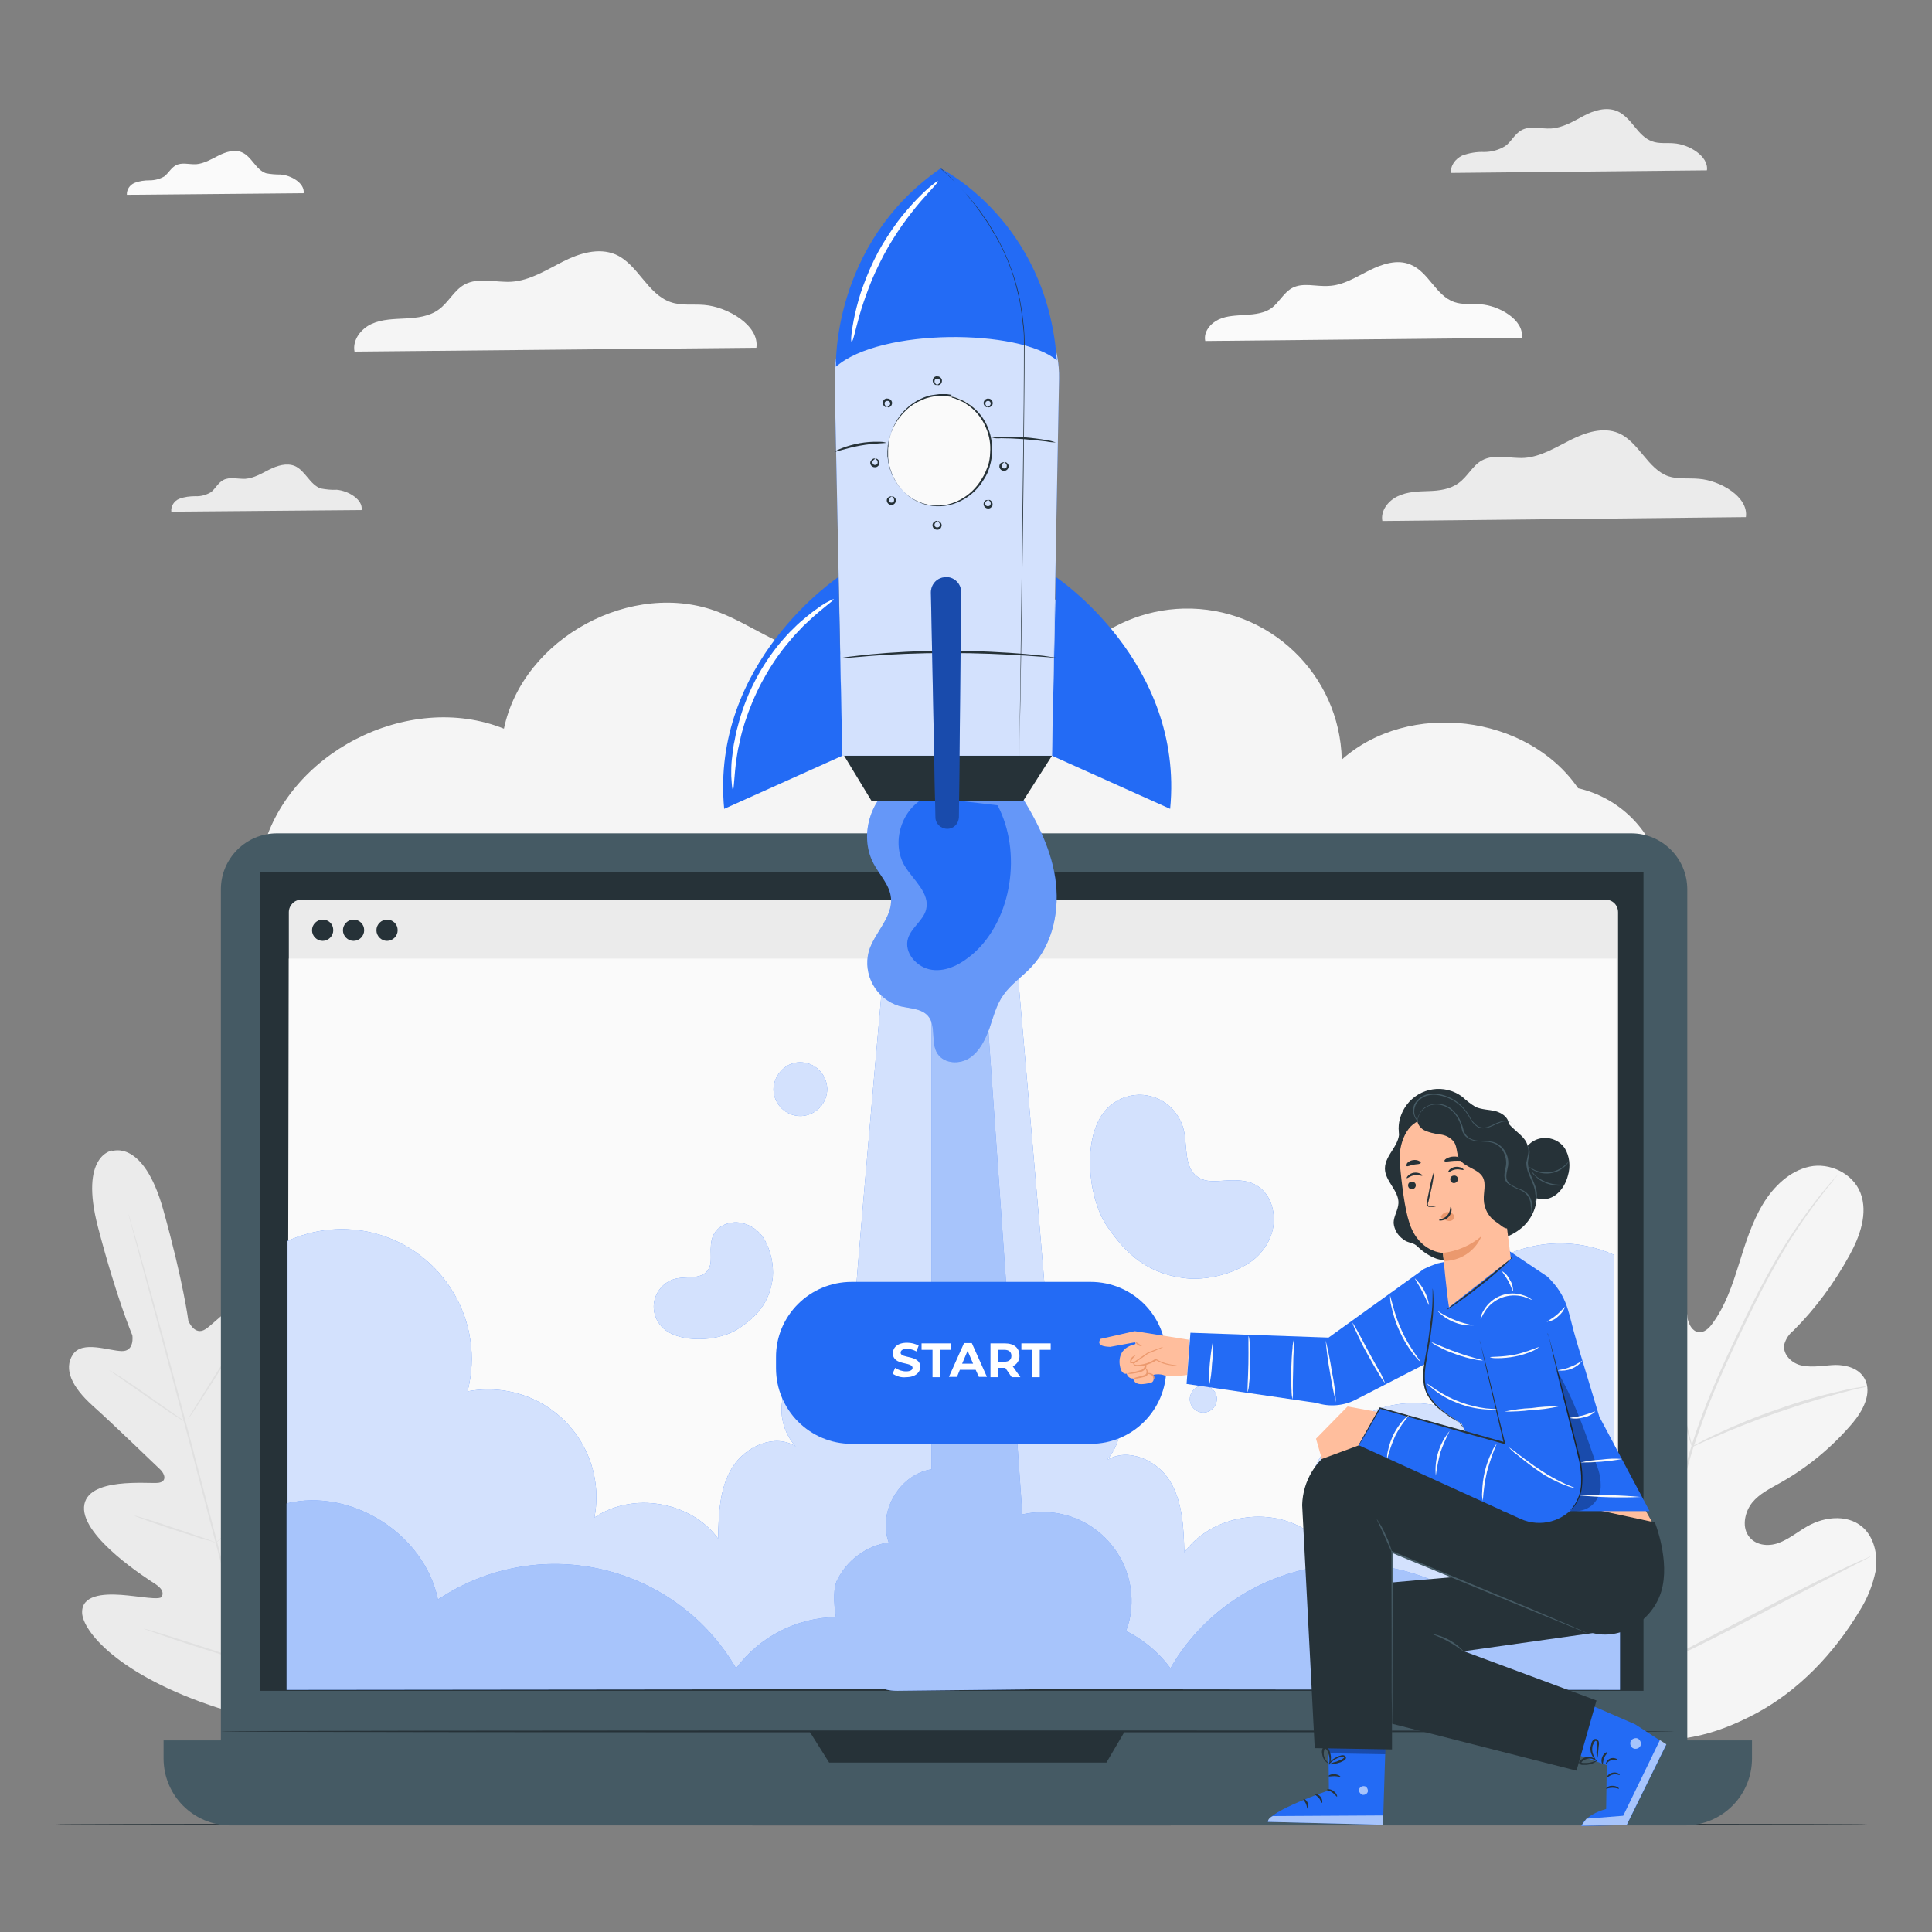 <?xml version="1.0" encoding="utf-8"?>
<!-- Generator: Adobe Illustrator 24.0.2, SVG Export Plug-In . SVG Version: 6.00 Build 0)  -->
<svg version="1.1" id="Layer_1" xmlns="http://www.w3.org/2000/svg" xmlns:xlink="http://www.w3.org/1999/xlink" x="0px" y="0px"
	 viewBox="0 0 600 600" style="enable-background:new 0 0 600 600;" xml:space="preserve">
<rect x="0" y="0" width="600" height="600" fill="#808080" stroke="none"/>
<style type="text/css">
	.st0{fill:#F5F5F5;}
	.st1{fill:#FAFAFA;}
	.st2{fill:#EBEBEB;}
	.st3{fill:#E0E0E0;}
	.st4{fill:#263238;}
	.st5{fill:#455A64;}
	.st6{fill:#236BF5;}
	.st7{opacity:0.8;}
	.st8{fill:#FFFFFF;}
	.st9{opacity:0.6;}
	.st10{opacity:0.3;}
	.st11{fill:#FFBE9D;}
	.st12{fill:#EB996E;}
</style>
<g id="freepik--background-complete--inject-50">
	<path class="st0" d="M490.1,244.8c-15.8-23-52.6-27.4-73.4-8.9c-0.6-26.5-22.6-47.5-49.1-46.9c-12.3,0.3-24,5.3-32.8,14
		c3-10.4-8-20.6-18.8-21.2c-10.8-0.6-20.9,5.3-30.2,10.9s-19.4,11.4-30.2,10.6c-11.7-0.8-21.5-9-32.4-13.2
		c-26.8-10.4-60.8,8-66.7,36.2c-29.7-11.9-67.8,7.6-75.2,38.8l434.6,5.1C512.7,257.4,502.7,247.7,490.1,244.8z"/>
	<path class="st1" d="M472.6,104.9c0.8-5.5-7-10-12.8-10.4c-2.8-0.2-5.6,0.2-8.2-0.7c-5.7-2-7.9-9.3-13.5-11.6
		c-4.1-1.8-8.9-0.2-12.9,1.8c-4,2-8,4.6-12.5,4.8c-3.9,0.3-8.1-1.2-11.5,0.7c-2.5,1.4-3.9,4.3-6.2,6.1c-2.3,1.7-5.3,2-8.1,2.2
		s-5.8,0.2-8.4,1.4c-2.6,1.2-4.8,3.9-4.2,6.7L472.6,104.9z"/>
	<path class="st1" d="M94.3,60c0.4-3.1-3.9-5.6-7.2-5.8c-1.5,0-3-0.1-4.5-0.4c-3.2-1.1-4.4-5.2-7.5-6.5c-2.3-1-5-0.1-7.2,1
		c-2.2,1.1-4.5,2.5-7,2.7c-2.2,0.1-4.5-0.7-6.4,0.4c-1.4,0.8-2.2,2.4-3.5,3.4c-1.4,0.8-2.9,1.2-4.5,1.2c-1.6,0-3.2,0.2-4.7,0.8
		c-1.5,0.6-2.5,2.1-2.4,3.7L94.3,60z"/>
	<path class="st2" d="M542.2,160.6c0.9-6.3-8-11.4-14.6-11.9c-3.2-0.3-6.5,0.2-9.5-0.8c-6.5-2.3-9.1-10.7-15.5-13.4
		c-4.8-2-10.2-0.2-14.8,2.1c-4.6,2.3-9.2,5.2-14.3,5.6c-4.5,0.3-9.3-1.4-13.3,0.8c-2.9,1.6-4.4,5-7.2,7c-2.7,2-6.1,2.4-9.3,2.5
		c-3.3,0.1-6.7,0.2-9.6,1.6c-3,1.4-5.4,4.5-4.8,7.7L542.2,160.6z"/>
	<path class="st2" d="M530.1,52.9c0.6-4.4-5.6-8.1-10.3-8.4c-2.2-0.2-4.6,0.2-6.7-0.6c-4.6-1.6-6.4-7.5-10.9-9.4
		c-3.4-1.4-7.2-0.2-10.4,1.5s-6.5,3.7-10.1,3.9c-3.1,0.2-6.6-1-9.3,0.6c-2.1,1.2-3.1,3.6-5,4.9c-2,1.2-4.2,1.8-6.5,1.8
		c-2.3-0.1-4.6,0.3-6.8,1.1c-2.1,1-3.8,3.2-3.4,5.4L530.1,52.9z"/>
	<path class="st2" d="M112.3,158.4c0.5-3.3-4.2-6-7.7-6.3c-1.7,0.1-3.3-0.1-5-0.4c-3.4-1.2-4.8-5.6-8.1-7c-2.5-1-5.4-0.1-7.8,1.1
		c-2.4,1.2-4.8,2.7-7.5,2.9c-2.4,0.1-4.9-0.7-6.9,0.4c-1.5,0.8-2.4,2.6-3.7,3.7c-1.5,0.9-3.2,1.4-4.9,1.3c-1.7,0-3.4,0.2-5,0.8
		c-1.6,0.6-2.7,2.3-2.5,4L112.3,158.4z"/>
	<path class="st0" d="M234.9,108c1-6.9-8.9-12.7-16.2-13.3c-3.5-0.3-7.2,0.3-10.5-0.9C201,91.3,198.1,82,191.1,79
		c-5.3-2.2-11.3-0.3-16.4,2.3c-5.1,2.6-10.1,5.8-15.8,6.2c-5,0.3-10.3-1.5-14.7,0.9c-3.2,1.8-4.9,5.5-7.9,7.7
		c-3,2.2-6.7,2.6-10.3,2.8c-3.6,0.2-7.3,0.2-10.6,1.7c-3.3,1.5-6,5-5.3,8.6L234.9,108z"/>
	<path class="st2" d="M34.8,357.3c0,0-10.2,1.4-4.4,23.7c5.8,22.2,10.7,33.7,10.7,33.7s0.8,5-3.3,4.9s-12.3-3.4-15.2,1.1
		s-0.3,10,6.1,15.8c6.4,5.7,19.9,18.8,21.2,20c1.2,1.2,2.1,3.6-0.7,4c-2.8,0.4-22.5-2-23.1,7.5c-0.6,9.5,19.9,22.5,22.1,23.9
		c2.2,1.5,2.6,2.6,2.1,3.9s-7.1-0.1-12.7-0.5c-5.7-0.4-12.3,0.1-12.1,5.6c0.2,5.5,10.9,19.3,42.2,29.5l14.8,3.8l10.9-10.8
		c21.9-24.5,24.3-41.9,21.7-46.7c-2.6-4.8-8.6-1.9-13.3,1.3c-4.7,3.2-9.7,7.7-10.7,6.8c-1-0.9-1.3-2-0.2-4.4
		c1.2-2.4,12.3-23.9,7.2-31.8c-5.2-8-21.2,4-23.8,5.1s-3-1.5-2.6-3.1c0.5-1.6,5.6-19.7,8.4-27.9c2.7-8.2,2.1-14.2-2.7-16.7
		s-10.2,4.6-13.6,6.8s-5.3-2.6-5.3-2.6s-1.6-12.3-7.8-34.5c-6.2-22.1-15.9-18.2-15.9-18.2"/>
	<path class="st3" d="M82.4,537.7c-4.5-16.3-11.9-45.3-18.5-70.3c-6.5-25-12.5-47.5-16.9-63.8c-2.2-8.1-4-14.7-5.2-19.3l-1.4-5.3
		l-0.4-1.4l-0.1-0.5c0,0,0.1,0.2,0.2,0.5l0.4,1.3c0.3,1.2,0.8,3,1.5,5.2c1.3,4.5,3.1,11.1,5.4,19.3c4.5,16.3,10.5,38.8,17,63.8
		c6.5,24.9,14,54,18.3,70.3"/>
	<path class="st3" d="M34,425.6c0.3,0.1,0.7,0.3,1,0.5c0.6,0.4,1.5,0.9,2.6,1.6c2.1,1.4,5,3.3,8.2,5.6l8.1,5.7l2.5,1.7
		c0.3,0.2,0.6,0.4,0.9,0.7c-0.3-0.1-0.7-0.3-1-0.5c-0.6-0.4-1.5-0.9-2.6-1.6c-2.1-1.4-5-3.4-8.2-5.6l-8.1-5.7l-2.4-1.7
		C34.6,426.1,34.3,425.9,34,425.6z"/>
	<path class="st3" d="M58.4,440.7c-0.1-0.1,3.7-6.2,8.5-13.8s8.8-13.6,8.9-13.5c0.1,0.1-3.7,6.2-8.5,13.8S58.5,440.8,58.4,440.7z"/>
	<path class="st3" d="M66.7,479.4c0.2-0.3,0.5-0.6,0.8-0.8l2.3-2c1.9-1.7,4.6-4.1,7.5-6.8c2.9-2.7,5.4-5.3,7.2-7.2l2.1-2.2
		c0.2-0.3,0.5-0.6,0.8-0.8c-0.2,0.3-0.4,0.6-0.7,0.9c-0.5,0.6-1.2,1.3-2,2.3c-1.7,1.9-4.2,4.5-7.1,7.3c-2.9,2.7-5.6,5.1-7.6,6.7
		c-1,0.8-1.8,1.5-2.4,1.9C67.4,479,67.1,479.2,66.7,479.4z"/>
	<path class="st3" d="M41.7,470.7c0.3,0,0.7,0.1,1,0.2l2.7,0.8c2.3,0.7,5.4,1.7,8.9,2.9c3.5,1.2,6.6,2.2,8.9,3l2.7,1
		c0.3,0.1,0.7,0.2,1,0.4c-0.3,0-0.7-0.1-1-0.3L63,478c-2.3-0.7-5.4-1.8-8.9-2.9s-6.6-2.2-8.8-3l-2.7-1C42.3,471,42,470.9,41.7,470.7
		z"/>
	<path class="st3" d="M44.6,505.8c0.4,0.1,0.9,0.2,1.3,0.3l3.5,1c2.9,0.9,7,2.2,11.4,3.6s8.5,2.8,11.4,3.8l3.4,1.2
		c0.4,0.1,0.8,0.3,1.2,0.5c-0.4-0.1-0.9-0.2-1.3-0.3l-3.4-1c-2.9-0.9-7-2.2-11.4-3.6c-4.5-1.4-8.5-2.8-11.4-3.8l-3.4-1.2
		C45.5,506.2,45,506,44.6,505.8z"/>
	<path class="st3" d="M76.2,515.8c0.3-0.4,0.6-0.7,1-1l2.8-2.7c2.4-2.3,5.7-5.4,9.2-9c3.5-3.6,6.6-6.9,8.9-9.3l2.6-2.9
		c0.3-0.4,0.6-0.7,1-1c-0.3,0.4-0.6,0.8-0.9,1.1c-0.6,0.7-1.5,1.7-2.5,3c-2.2,2.5-5.2,5.8-8.8,9.4s-6.9,6.6-9.3,8.9
		c-1.2,1.1-2.2,2-2.9,2.6C77,515.2,76.6,515.5,76.2,515.8z"/>
	<path class="st0" d="M505.1,538.9c-24.7-13.7-34-44.1-36.9-72.3c-0.5-4.7-1.6-9.5-0.1-13.9c1.5-4.4,6-7.9,10.2-6.4
		c3.5,1.2,5.4,5,7.7,8.1c3,4.1,7,7.2,11.7,9.1c3,1.2,6.6,1.6,9.1-0.4c3.5-2.8,3.2-8.4,2.5-13l-3.7-26c-0.7-4.7-1.3-9.4-0.5-14
		s3.2-9.1,7.2-10.9c4-1.8,9.4,0,10.9,4.5c0.4,1.9,0.7,3.8,0.9,5.8c0.4,1.9,1.5,3.9,3.3,4.2c1.8,0.3,3.4-1.2,4.5-2.8
		c3.9-5.3,6.1-11.8,8.1-18.2c2-6.4,4-12.9,7.4-18.6s8.5-10.5,14.6-11.8s13.4,2,15.8,8.2c2.4,6.3-0.2,13.5-3.4,19.3
		c-4.7,8.6-10.5,16.5-17.4,23.4c-1.4,1.1-2.4,2.6-2.9,4.4c-0.5,3.2,2.6,6,5.6,6.5c3.4,0.7,6.9-0.1,10.3-0.2c3.4,0,7.3,1,9.1,4.3
		c2.4,4.5-0.6,10-3.8,13.8c-6.4,7.5-14,13.8-22.6,18.6c-3,1.7-6.3,3.3-8.5,6s-3.3,7.2-1.3,10.2c2,3.1,6.1,3.6,9.4,2.4
		c3.3-1.2,6-3.5,9-5.2c5.6-3.2,13.4-3.9,18,1.1c3,3.3,3.9,8.4,3.2,12.8c-0.9,4.4-2.6,8.6-5,12.4c-8,13.3-18.9,24.7-32.1,31.8
		C532.2,539.1,519.6,542.3,505.1,538.9"/>
	<path class="st3" d="M509.5,520.4c2.3-15.8,5.4-31.5,9.4-47c1-4.1,2.1-8.2,3.1-12.2c1-4,2-8,3.2-11.8c2.3-7.3,5-14.4,8.1-21.4
		c2.9-6.7,5.9-12.9,8.7-18.7s5.6-11.1,8.3-15.9c4.2-7.5,9-14.6,14.3-21.4c1.9-2.4,3.4-4.2,4.4-5.3l1.2-1.3c0.1-0.2,0.3-0.3,0.4-0.4
		c-0.1,0.2-0.2,0.3-0.4,0.5l-1.1,1.4c-1,1.2-2.5,3.1-4.3,5.5c-5.2,6.8-9.9,14-14,21.5c-2.7,4.8-5.4,10.1-8.2,15.9
		c-2.8,5.8-5.8,12-8.7,18.7c-3.1,7-5.7,14.1-8.1,21.3c-1.2,3.8-2.2,7.7-3.2,11.7c-1,4-2,8.1-3.1,12.2c-4,15.4-7.1,31.1-9.5,46.9"/>
	<path class="st3" d="M525.5,449.4c-0.3-0.6-0.5-1.3-0.7-1.9c-0.4-1.3-0.9-3.1-1.6-5.4c-1.2-4.5-2.7-10.9-4.4-17.9
		c-1.6-7-3.2-13.3-4.5-17.8c-0.6-2.3-1.2-4.1-1.6-5.3c-0.2-0.6-0.4-1.3-0.5-2c0.3,0.6,0.6,1.2,0.8,1.9c0.5,1.2,1.1,3,1.8,5.3
		c1.4,4.5,3.1,10.7,4.8,17.8c1.6,7.1,3.1,13.1,4.2,17.9c0.5,2.2,1,4,1.3,5.4C525.3,448,525.4,448.7,525.5,449.4z"/>
	<path class="st3" d="M579.9,430.5c-0.7,0.3-1.4,0.5-2.2,0.6c-1.4,0.3-3.5,0.8-6,1.5c-5,1.3-11.9,3.4-19.5,6
		c-7.5,2.6-14.2,5.3-19,7.4c-2.4,1-4.3,1.9-5.7,2.5c-0.7,0.4-1.4,0.6-2.1,0.9c0.6-0.5,1.3-0.9,2-1.2c1.3-0.7,3.2-1.7,5.6-2.8
		c6.2-2.9,12.5-5.5,19-7.7c6.4-2.3,12.9-4.2,19.6-5.7c2.5-0.6,4.6-1,6.1-1.2C578.4,430.6,579.1,430.6,579.9,430.5z"/>
	<path class="st3" d="M510.1,519.2c0,0-0.2-0.2-0.5-0.7l-1.2-2c-1.1-1.8-2.6-4.4-4.4-7.6c-3.6-6.5-8.4-15.6-13.5-25.7
		c-5.1-10.1-9.8-19.3-13.2-25.8l-4.2-7.7l-1.1-2.1c-0.2-0.2-0.3-0.5-0.3-0.8c0.2,0.2,0.4,0.4,0.5,0.7l1.2,2c1.1,1.8,2.6,4.4,4.4,7.6
		c3.6,6.5,8.4,15.6,13.5,25.7s9.8,19.3,13.2,25.8l4.2,7.7l1.1,2.1C509.9,518.7,510,518.9,510.1,519.2z"/>
	<path class="st3" d="M580.9,483.4c-0.2,0.2-0.4,0.3-0.7,0.4l-2.1,1.1l-7.6,3.9c-6.4,3.3-15.2,7.9-24.9,13
		c-9.7,5.1-18.5,9.6-25.1,12.7c-3.2,1.6-5.9,2.8-7.7,3.6l-2.1,0.9c-0.5,0.2-0.8,0.3-0.8,0.3c0.2-0.2,0.4-0.3,0.7-0.4l2.1-1.1
		l7.6-3.9c6.4-3.3,15.2-7.9,24.9-13s18.5-9.6,25.1-12.7c3.2-1.6,5.9-2.8,7.7-3.6l2.1-0.9C580.4,483.5,580.6,483.4,580.9,483.4z"/>
</g>
<g id="freepik--Floor--inject-50">
	<path class="st4" d="M579.8,566.6c0,0.2-125.9,0.3-281.2,0.3s-281.2-0.1-281.2-0.3c0-0.2,125.9-0.3,281.2-0.3
		S579.8,566.4,579.8,566.6z"/>
</g>
<g id="freepik--Device--inject-50">
	<path class="st5" d="M86,258.8h420.6c9.6,0,17.4,7.8,17.4,17.4v266.4c0,9.6-7.8,17.4-17.4,17.4H86c-9.6,0-17.4-7.8-17.4-17.4V276.2
		C68.6,266.6,76.4,258.8,86,258.8z"/>
	<path class="st5" d="M50.8,540.5h493.3l0,0v5.6c0,11.5-9.3,20.8-20.8,20.8l0,0H71.6c-11.5,0-20.8-9.3-20.8-20.8l0,0V540.5
		L50.8,540.5z"/>
	<rect x="80.8" y="270.8" class="st4" width="429.6" height="254.3"/>
	<polygon class="st4" points="251.4,537.7 257.5,547.4 343.6,547.4 349.3,537.7 	"/>
	<path class="st2" d="M93.6,279.4h405c2.2,0,3.9,1.7,3.9,3.9v237.1c0,2.2-1.7,3.9-3.9,3.9h-405c-2.2,0-3.9-1.7-3.9-3.9V283.3
		C89.7,281.2,91.4,279.4,93.6,279.4z"/>
	<polygon class="st1" points="502,524.6 89.2,524.6 89.7,297.7 502,297.7 	"/>
	<path class="st4" d="M123.5,288.9c0,1.8-1.5,3.3-3.3,3.3s-3.3-1.5-3.3-3.3c0-1.8,1.5-3.3,3.3-3.3C122,285.6,123.5,287,123.5,288.9
		C123.5,288.9,123.5,288.9,123.5,288.9z"/>
	<path class="st4" d="M103.5,288.9c0,1.8-1.5,3.3-3.3,3.3c-1.8,0-3.3-1.5-3.3-3.3c0-1.8,1.5-3.3,3.3-3.3c0,0,0,0,0,0
		C102.1,285.6,103.5,287,103.5,288.9C103.5,288.9,103.5,288.9,103.5,288.9z"/>
	<path class="st4" d="M113.1,288.9c0,1.8-1.5,3.3-3.3,3.3s-3.3-1.5-3.3-3.3c0-1.8,1.5-3.3,3.3-3.3
		C111.6,285.6,113.1,287,113.1,288.9C113.1,288.9,113.1,288.9,113.1,288.9z"/>
	<path class="st4" d="M520,537.7c0,0.2-101.1,0.3-225.7,0.3s-225.7-0.1-225.7-0.3s101-0.3,225.7-0.3S520,537.5,520,537.7z"/>
	<path class="st6" d="M458.6,395.4c-11.7,10.1-16.8,25.9-13.1,41c-18.1-3.6-35.8,8.2-39.3,26.4c-0.8,4.2-0.8,8.6,0,12.8
		c-11.8-8.1-29.9-5.1-38.4,6.5c-0.2-7.6-0.5-15.7-4.5-22.2c-4-6.5-13.1-10.5-19.6-6.4c6.3-7.2,5.6-18-1.6-24.3
		c-4.3-3.8-10.2-5.2-15.8-3.7c-0.2-9.2-6-74-10.7-128.8h-40.8c-4.8,53.8-10.2,115.5-10.4,124.5c-9.2-2.5-18.6,3-21.1,12.1
		c-1.5,5.6-0.1,11.6,3.8,15.9c-6.4-4.1-15.5-0.1-19.6,6.4s-4.3,14.6-4.5,22.2c-8.5-11.6-26.6-14.6-38.4-6.5
		c3.5-18.2-8.4-35.7-26.6-39.2c-4.2-0.8-8.6-0.8-12.8,0c5.6-21.5-7.4-43.5-28.9-49.1c-9-2.3-18.5-1.5-27,2.4v139h411.9V389.7
		C487.1,383.4,470.6,385.6,458.6,395.4z"/>
	<g class="st7">
		<path class="st8" d="M458.6,395.4c-11.7,10.1-16.8,25.9-13.1,41c-18.1-3.6-35.8,8.2-39.3,26.4c-0.8,4.2-0.8,8.6,0,12.8
			c-11.8-8.1-29.9-5.1-38.4,6.5c-0.2-7.6-0.5-15.7-4.5-22.2c-4-6.5-13.1-10.5-19.6-6.4c6.3-7.2,5.6-18-1.6-24.3
			c-4.3-3.8-10.2-5.2-15.8-3.7c-0.2-9.2-6-74-10.7-128.8h-40.8c-4.8,53.8-10.2,115.5-10.4,124.5c-9.2-2.5-18.6,3-21.1,12.1
			c-1.5,5.6-0.1,11.6,3.8,15.9c-6.4-4.1-15.5-0.1-19.6,6.4s-4.3,14.6-4.5,22.2c-8.5-11.6-26.6-14.6-38.4-6.5
			c3.5-18.2-8.4-35.7-26.6-39.2c-4.2-0.8-8.6-0.8-12.8,0c5.6-21.5-7.4-43.5-28.9-49.1c-9-2.3-18.5-1.5-27,2.4v139h411.9V389.7
			C487.1,383.4,470.6,385.6,458.6,395.4z"/>
	</g>
	<path class="st6" d="M456,496.8c-29.8-20-70.3-12.1-90.3,17.7c-0.8,1.2-1.5,2.4-2.2,3.6c-3.6-4.9-8.4-8.9-13.8-11.6
		c0.4-1,0.7-2.1,1-3.1c3.4-14.8-5.8-29.6-20.6-33.1c-4.1-1-8.5-0.9-12.6,0l-12.2-173.7h-16v159.7c-9.9,1.5-16.8,13.2-13.3,22.7
		c-7,1.1-13,5.5-16.1,11.9c-1,2.1-1.1,6.4-0.3,11.3c-12.2,0.2-23.7,6.1-31,15.9c-18.1-31.1-57.9-41.6-89-23.6
		c-1.2,0.7-2.4,1.5-3.6,2.2c-4.2-20.3-26.9-34.7-47-29.8v57.9l185.8-0.2c1.3,0.4,2.6,0.5,3.9,0.5l45.4-0.5l179,0.2v-58
		C482.9,462.1,460.3,476.5,456,496.8z"/>
	<g class="st9">
		<path class="st8" d="M456,496.8c-29.8-20-70.3-12.1-90.3,17.7c-0.8,1.2-1.5,2.4-2.2,3.6c-3.6-4.9-8.4-8.9-13.8-11.6
			c0.4-1,0.7-2.1,1-3.1c3.4-14.8-5.8-29.6-20.6-33.1c-4.1-1-8.5-0.9-12.6,0l-12.2-173.7h-16v159.7c-9.9,1.5-16.8,13.2-13.3,22.7
			c-7,1.1-13,5.5-16.1,11.9c-1,2.1-1.1,6.4-0.3,11.3c-12.2,0.2-23.7,6.1-31,15.9c-18.1-31.1-57.9-41.6-89-23.6
			c-1.2,0.7-2.4,1.5-3.6,2.2c-4.2-20.3-26.9-34.7-47-29.8v57.9l185.8-0.2c1.3,0.4,2.6,0.5,3.9,0.5l45.4-0.5l179,0.2v-58
			C482.9,462.1,460.3,476.5,456,496.8z"/>
	</g>
</g>
<g id="freepik--Rocket--inject-50">
	<path class="st6" d="M279.8,242.3c-9.2,4.4-13.3,16.9-8.5,25.9c1.9,3.6,5,6.6,5.4,10.6c0.6,6.1-5.2,10.9-6.9,16.7
		c-1.9,7.2,2.3,14.7,9.4,16.9c3.1,0.8,6.9,0.7,9,3.1c2.7,3.1,0.7,8.4,3,11.8c2.1,3.1,6.9,3.3,10,1.2c3.1-2.1,4.8-5.7,6.1-9.2
		c1.2-3.5,2.1-7.2,4.3-10.3c2.4-3.4,5.9-5.7,8.7-8.7c6.8-7.2,8.9-17.9,7.4-27.7c-1.5-9.8-6.3-18.8-11.6-27.1"/>
	<g class="st10">
		<path class="st8" d="M279.8,242.3c-9.2,4.4-13.3,16.9-8.5,25.9c1.9,3.6,5,6.6,5.4,10.6c0.6,6.1-5.2,10.9-6.9,16.7
			c-1.9,7.2,2.3,14.7,9.4,16.9c3.1,0.8,6.9,0.7,9,3.1c2.7,3.1,0.7,8.4,3,11.8c2.1,3.1,6.9,3.3,10,1.2c3.1-2.1,4.8-5.7,6.1-9.2
			c1.2-3.5,2.1-7.2,4.3-10.3c2.4-3.4,5.9-5.7,8.7-8.7c6.8-7.2,8.9-17.9,7.4-27.7c-1.5-9.8-6.3-18.8-11.6-27.1"/>
	</g>
	<path class="st6" d="M287.8,247.5c-7.8,3.4-11.2,14.2-6.8,21.5c2.7,4.4,7.9,8.4,6.6,13.5c-0.9,3.4-4.5,5.5-5.6,8.9
		c-1.4,4.5,2.8,9.2,7.5,9.8c4.7,0.6,9.1-1.9,12.7-5c12.2-10.7,15.2-31.7,7.6-46.1"/>
	<path class="st6" d="M327.9,179.2c0,0,39.9,26.4,35.5,72l-36.7-16.5L327.9,179.2z"/>
	<polygon class="st4" points="261.6,233.8 270.7,248.8 317.7,248.8 326.7,234.7 	"/>
	<path class="st6" d="M291.7,82.3c-18.6,1.2-32.9,16.9-32.5,35.5l2.4,116.9h65.1l2.2-117c0.4-19.2-14.9-35.1-34.2-35.5
		C293.7,82.2,292.7,82.2,291.7,82.3z"/>
	<g class="st7">
		<path class="st8" d="M291.7,82.3c-18.6,1.2-32.9,16.9-32.5,35.5l2.4,116.9h65.1l2.2-117c0.4-19.2-14.9-35.1-34.2-35.5
			C293.7,82.2,292.7,82.2,291.7,82.3z"/>
	</g>
	<path class="st6" d="M260.4,179.2c0,0-39.8,26.4-35.5,72l36.7-16.5L260.4,179.2z"/>
	<path class="st6" d="M259.6,113.9c13.8-12.1,57-11.8,68.6-2c-3-43.4-36.1-59.6-36.1-59.6C258.2,75.8,259.6,113.9,259.6,113.9z"/>
	<path class="st4" d="M292.1,52.3l0.4,0.4c0.3,0.2,0.6,0.6,1.1,1l1.8,1.7l1.2,1.1l1.2,1.3c0.9,0.9,1.8,2,2.9,3.1l3.2,4
		c0.5,0.7,1.1,1.5,1.6,2.3c0.6,0.8,1.2,1.6,1.7,2.5c1.1,1.8,2.2,3.6,3.3,5.7c2.3,4.4,4.1,9.1,5.4,14c0.7,2.7,1.2,5.4,1.6,8.2
		c0.2,1.4,0.3,2.9,0.5,4.3c0.1,1.5,0.2,3,0.2,4.5c0,12.1-0.2,25.4-0.3,39.4c-0.3,28-0.7,53.3-1,71.6c-0.2,9.1-0.3,16.6-0.4,21.7
		c0,2.6-0.1,4.5-0.1,6c0,0.7,0,1.2,0,1.5s0,0.5,0,0.5s0-0.2,0-0.5s0-0.9,0-1.5c0-1.4,0-3.4,0.1-6c0.1-5.1,0.2-12.5,0.3-21.7
		c0.2-18.3,0.6-43.6,0.9-71.6c0.2-14,0.3-27.3,0.3-39.4c0-1.5,0-3-0.2-4.5c-0.2-1.5-0.3-2.9-0.5-4.3c-0.3-2.8-0.9-5.5-1.6-8.2
		c-1.2-4.8-3-9.5-5.3-13.9c-1.1-2.1-2.3-3.9-3.3-5.7c-0.5-0.9-1.2-1.7-1.7-2.5c-0.5-0.8-1.1-1.6-1.6-2.3l-3.1-4
		c-1-1.2-2-2.2-2.9-3.2l-1.2-1.3l-1.1-1.1l-1.8-1.7l-1.1-1.1L292.1,52.3z"/>
	<ellipse transform="matrix(0.216 -0.977 0.977 0.216 92.068 394.679)" class="st1" cx="291.7" cy="140" rx="17.2" ry="16"/>
	<path class="st4" d="M295.4,123.2c-0.1,0-0.2,0-0.3,0l-0.8-0.1l-0.6-0.1h-0.7h-0.8c-0.3,0-0.6,0-0.9,0c-0.7,0-1.4,0.1-2.2,0.3
		c-0.8,0.2-1.7,0.4-2.5,0.8c-2,0.8-3.8,1.9-5.3,3.4c-1.9,1.8-3.3,3.9-4.3,6.3c-0.3,0.6-0.5,1.3-0.7,2c-0.1,0.3-0.2,0.7-0.3,1
		l-0.2,1.1l-0.1,0.5v0.5c0,0.4-0.1,0.8-0.1,1.1c0,0.4,0,0.8,0,1.1v0.6l0.1,0.6c0.3,3.2,1.6,6.3,3.6,8.9c4.4,5.7,12.3,7.5,18.7,4.1
		c2.9-1.5,5.3-3.8,6.9-6.6l0.3-0.5l0.3-0.5l0.5-1l0.4-1l0.2-0.5l0.2-0.5l0.3-1c0.1-0.3,0.1-0.7,0.2-1c0.1-0.7,0.2-1.4,0.2-2.1
		c0.2-2.6-0.2-5.1-1.2-7.5c-1.1-2.8-2.9-5.2-5.3-7c-0.6-0.4-1.2-0.8-1.8-1.2c-0.3-0.1-0.6-0.3-0.8-0.4l-0.8-0.3l-0.7-0.3l-0.5-0.2
		l-0.8-0.2C295.6,123.3,295.5,123.3,295.4,123.2l0.3,0l0.8,0.2l0.6,0.2l0.7,0.3l0.8,0.3l0.8,0.4c0.7,0.4,1.3,0.8,1.9,1.2
		c0.7,0.5,1.4,1.1,2,1.7c1.5,1.5,2.7,3.3,3.5,5.3c1,2.4,1.4,5,1.3,7.6c0,0.7-0.1,1.4-0.2,2.1c-0.1,0.4-0.1,0.7-0.2,1.1
		c-0.1,0.4-0.2,0.7-0.3,1.1l-0.1,0.5l-0.2,0.5l-0.4,1.1l-0.5,1l-0.3,0.5l-0.3,0.5c-1.7,2.9-4.1,5.2-7.1,6.7
		c-6.5,3.4-14.6,1.7-19.1-4.2c-2-2.6-3.3-5.8-3.6-9.1v-0.6v-0.6c0-0.4,0-0.8,0-1.2c0-0.4,0-0.8,0.1-1.2v-0.6l0.1-0.6
		c0.1-0.4,0.1-0.7,0.2-1.1c0.1-0.4,0.2-0.7,0.3-1.1c0.2-0.7,0.4-1.4,0.7-2c1-2.4,2.4-4.6,4.4-6.4c1.6-1.5,3.4-2.6,5.4-3.4
		c0.8-0.3,1.7-0.6,2.5-0.7c0.7-0.1,1.5-0.2,2.2-0.3c0.3,0,0.6,0,0.9,0h0.8h0.7l0.6,0.1l0.8,0.1L295.4,123.2z"/>
	<path class="st4" d="M275.2,137.5c0,0.2-3.7,0.1-8.1,0.9c-4.4,0.8-7.8,2.1-7.9,1.9c0.7-0.5,1.4-0.8,2.2-1.1c3.7-1.4,7.5-2.1,11.4-2
		C273.6,137.2,274.4,137.2,275.2,137.5z"/>
	<path class="st4" d="M327.9,137.4c-1,0-2-0.1-2.9-0.3c-1.8-0.2-4.3-0.5-7-0.7s-5.2-0.3-7.1-0.3c-1,0.1-2,0-2.9-0.1
		c1-0.2,1.9-0.4,2.9-0.3c2.4-0.1,4.8-0.1,7.2,0.1c2.4,0.2,4.7,0.5,7,0.9C326,136.8,327,137.1,327.9,137.4z"/>
	<path class="st4" d="M328.2,204.3c-0.2,0-0.5,0-0.7,0l-2-0.2l-7.2-0.5c-6.1-0.4-14.6-0.8-23.9-0.8c-9.3,0-17.8,0.4-23.9,0.9
		l-7.2,0.6l-2,0.1c-0.2,0-0.5,0-0.7,0c0.2-0.1,0.4-0.1,0.7-0.1l2-0.3c1.7-0.2,4.2-0.5,7.2-0.8c6.1-0.6,14.6-1.1,24-1.1
		c9.4,0,17.9,0.5,23.9,1c3.1,0.3,5.5,0.5,7.2,0.8l2,0.3C327.8,204.2,328,204.2,328.2,204.3z"/>
	<path class="st4" d="M276.9,154.2c0,0.1-0.4,0.1-0.7,0.6c-0.2,0.2-0.2,0.5-0.1,0.8c0.1,0.3,0.4,0.5,0.7,0.5c0.3,0,0.6-0.1,0.8-0.4
		c0.1-0.3,0.1-0.6,0-0.8c-0.2-0.5-0.6-0.6-0.6-0.7c0-0.1,0.5-0.2,1,0.5c0.3,0.4,0.3,0.9,0.1,1.3c-0.2,0.5-0.8,0.9-1.4,0.8
		c-0.7,0-1.3-0.7-1.3-1.4c0-0.3,0.1-0.6,0.3-0.8C276.4,154,277,154.1,276.9,154.2z"/>
	<path class="st4" d="M291.1,161.9c0,0.1-0.4,0.1-0.7,0.6c-0.2,0.2-0.2,0.5-0.1,0.8c0.1,0.3,0.4,0.5,0.7,0.5c0.3,0,0.7-0.1,0.8-0.4
		c0.1-0.3,0.1-0.6,0-0.8c-0.2-0.5-0.6-0.6-0.6-0.7c0-0.1,0.5-0.2,1,0.5c0.3,0.4,0.3,0.9,0.1,1.3c-0.2,0.6-0.8,0.9-1.4,0.8
		c-0.7,0-1.3-0.6-1.3-1.4c0-0.3,0.1-0.7,0.4-0.9C290.6,161.6,291.2,161.7,291.1,161.9z"/>
	<path class="st4" d="M306.8,155.3c0,0.1-0.4,0.1-0.7,0.6c-0.2,0.2-0.2,0.5-0.1,0.8c0.1,0.3,0.4,0.5,0.8,0.5c0.3,0,0.6-0.1,0.8-0.4
		c0.1-0.3,0.1-0.6,0-0.8c-0.2-0.5-0.6-0.6-0.6-0.7c0-0.1,0.5-0.2,1,0.5c0.3,0.4,0.3,0.9,0.2,1.3c-0.3,0.5-0.8,0.9-1.4,0.8
		c-0.6,0-1.1-0.4-1.3-1c-0.1-0.5,0-0.9,0.3-1.3C306.3,155.1,306.8,155.3,306.8,155.3z"/>
	<path class="st4" d="M311.9,143.6c0,0.1-0.4,0.1-0.7,0.6c-0.2,0.2-0.2,0.5-0.1,0.8c0.1,0.3,0.4,0.5,0.7,0.5c0.3,0,0.6-0.1,0.8-0.4
		c0.1-0.3,0.1-0.6,0-0.8c-0.2-0.5-0.6-0.6-0.6-0.7s0.5-0.2,1,0.5c0.3,0.4,0.3,0.9,0.1,1.3c-0.2,0.5-0.8,0.9-1.4,0.8
		c-0.6,0-1.1-0.4-1.3-1c-0.1-0.5,0-0.9,0.3-1.3C311.4,143.4,311.9,143.6,311.9,143.6z"/>
	<path class="st4" d="M271.8,142.5c0,0.1-0.4,0.1-0.7,0.6c-0.2,0.2-0.2,0.5-0.1,0.8c0.1,0.3,0.4,0.5,0.7,0.5c0.3,0,0.6-0.1,0.8-0.4
		c0.1-0.3,0.1-0.6,0-0.8c-0.2-0.5-0.6-0.6-0.6-0.7s0.5-0.2,1,0.5c0.3,0.4,0.3,0.9,0.1,1.3c-0.2,0.5-0.8,0.9-1.4,0.8
		c-0.6,0-1.1-0.4-1.3-1c-0.1-0.5,0-0.9,0.4-1.3C271.3,142.2,271.8,142.4,271.8,142.5z"/>
	<path class="st4" d="M306.8,126.4c0-0.1,0.4-0.1,0.7-0.6c0.2-0.2,0.2-0.5,0.1-0.8c-0.1-0.3-0.4-0.5-0.7-0.5c-0.3,0-0.6,0.1-0.8,0.4
		c-0.1,0.3-0.1,0.6,0,0.8c0.2,0.5,0.6,0.6,0.6,0.7c0,0.1-0.5,0.2-1-0.5c-0.3-0.4-0.3-0.9-0.1-1.3c0.2-0.5,0.8-0.9,1.4-0.8
		c0.7,0,1.3,0.6,1.3,1.4c0,0.3-0.1,0.7-0.4,0.9C307.3,126.7,306.7,126.5,306.8,126.4z"/>
	<path class="st4" d="M291.1,119.5c0-0.1,0.4-0.1,0.7-0.6c0.2-0.2,0.2-0.5,0.1-0.8c-0.1-0.3-0.4-0.5-0.8-0.5c-0.3,0-0.6,0.1-0.8,0.4
		c-0.1,0.3-0.1,0.6,0,0.8c0.2,0.5,0.6,0.6,0.6,0.7c0,0.1-0.5,0.2-1-0.5c-0.4-0.6-0.3-1.4,0.3-1.9c0.3-0.2,0.7-0.3,1-0.2
		c0.6,0,1.1,0.4,1.3,1c0.1,0.5,0,0.9-0.3,1.3C291.6,119.8,291.1,119.6,291.1,119.5z"/>
	<path class="st4" d="M275.6,126.4c0-0.1,0.4-0.1,0.7-0.6c0.2-0.2,0.2-0.5,0.1-0.8c-0.1-0.3-0.4-0.5-0.8-0.5c-0.3,0-0.6,0.1-0.8,0.4
		c-0.1,0.3-0.1,0.6,0,0.8c0.2,0.5,0.6,0.6,0.6,0.7c0,0.1-0.5,0.2-1-0.5c-0.4-0.6-0.3-1.4,0.3-1.9c0.3-0.2,0.7-0.3,1-0.2
		c0.6,0,1.1,0.4,1.3,1c0.1,0.5,0,0.9-0.3,1.3C276.1,126.7,275.6,126.5,275.6,126.4z"/>
	<path class="st6" d="M289.1,184l1.4,69.8c0,2,1.7,3.6,3.7,3.6l0,0c2,0,3.5-1.6,3.6-3.6c0.1-12.6,0.6-54.9,0.7-69.9
		c0-2.6-2.1-4.7-4.7-4.7c-0.2,0-0.5,0-0.7,0.1l0,0C290.8,179.6,289.1,181.6,289.1,184z"/>
	<g class="st10">
		<path d="M289.1,184l1.4,69.8c0,2,1.7,3.6,3.7,3.6l0,0c2,0,3.5-1.6,3.6-3.6c0.1-12.6,0.6-54.9,0.7-69.9c0-2.6-2.1-4.7-4.7-4.7
			c-0.2,0-0.5,0-0.7,0.1l0,0C290.8,179.6,289.1,181.6,289.1,184z"/>
	</g>
	<path class="st8" d="M291.3,56.3c0.2,0.2-2.1,2.5-5.5,6.4c-1.7,2-3.6,4.4-5.6,7.2c-2.1,3-4.1,6.2-5.8,9.4
		c-1.7,3.3-3.3,6.6-4.6,10.1c-1.2,3.2-2.2,6.1-2.9,8.6c-1.4,5-2,8.2-2.4,8.1c-0.4,0-0.1-3.3,1-8.5c0.7-3,1.5-6,2.6-8.9
		c1.3-3.6,2.8-7,4.6-10.4c1.8-3.3,3.9-6.5,6.1-9.5c1.9-2.5,3.9-4.8,6-7C288.5,58,291.1,56.1,291.3,56.3z"/>
	<path class="st8" d="M258.9,186.1c0.2,0.3-3.1,2.4-7.7,6.7l-1.8,1.7c-0.6,0.6-1.2,1.3-1.8,1.9c-1.3,1.3-2.5,2.9-3.8,4.4
		c-2.8,3.5-5.2,7.3-7.3,11.2c-2.1,4-3.8,8.1-5.2,12.4c-0.6,2-1.2,3.9-1.5,5.7c-0.2,0.9-0.4,1.8-0.6,2.6c-0.1,0.8-0.3,1.6-0.4,2.4
		c-0.9,6.2-0.8,10.1-1.2,10.2c-0.1,0-0.3-1-0.4-2.8c0-0.5-0.1-1-0.1-1.5s0-1.1,0-1.8c0-1.4,0.1-2.9,0.3-4.3c0.1-0.8,0.2-1.6,0.3-2.5
		c0.1-0.9,0.3-1.8,0.5-2.7c0.3-1.9,0.8-3.8,1.4-5.9c2.5-8.9,6.9-17.2,12.8-24.3c1.3-1.5,2.6-3,4.1-4.4c0.7-0.7,1.3-1.3,2-1.9
		l1.9-1.6c1.1-0.9,2.2-1.8,3.4-2.6c0.5-0.4,1-0.7,1.4-1l1.3-0.8C258,186.4,258.8,186,258.9,186.1z"/>
	<path class="st6" d="M207.6,413.7c-4.3-2.5-5.9-8-3.4-12.3c1.3-2.3,3.5-3.9,6.1-4.4c3.3-0.6,7.4,0.3,9.4-2.4
		c1.9-2.4,0.5-5.5,1.3-9.4c0.8-3.8,4.1-5.6,7.7-5.6c3.7,0.2,7,2.3,8.8,5.5c1.9,3.5,2.8,7.6,2.5,11.6c-1,8.2-5.4,12.5-10.8,16
		C223.7,416.3,213.4,417.1,207.6,413.7"/>
	<g class="st7">
		<path class="st8" d="M207.6,413.7c-4.3-2.5-5.9-8-3.4-12.3c1.3-2.3,3.5-3.9,6.1-4.4c3.3-0.6,7.4,0.3,9.4-2.4
			c1.9-2.4,0.5-5.5,1.3-9.4c0.8-3.8,4.1-5.6,7.7-5.6c3.7,0.2,7,2.3,8.8,5.5c1.9,3.5,2.8,7.6,2.5,11.6c-1,8.2-5.4,12.5-10.8,16
			C223.7,416.3,213.4,417.1,207.6,413.7"/>
	</g>
	<path class="st6" d="M341.4,347.6c3.6-6.9,12.1-9.6,19-6c3.6,1.9,6.2,5.3,7.2,9.2c1.2,5.1,0,11.5,4.2,14.6
		c3.8,2.8,8.7,0.4,14.7,1.4c6,1,9,6.1,9.1,11.7c0.1,5.7-3.3,11-8.1,14c-5.4,3.2-11.6,4.8-17.9,4.6c-12.9-1-19.8-7.6-25.6-16
		C338.3,373,336.4,356.8,341.4,347.6"/>
	<g class="st7">
		<path class="st8" d="M341.4,347.6c3.6-6.9,12.1-9.6,19-6c3.6,1.9,6.2,5.3,7.2,9.2c1.2,5.1,0,11.5,4.2,14.6
			c3.8,2.8,8.7,0.4,14.7,1.4c6,1,9,6.1,9.1,11.7c0.1,5.7-3.3,11-8.1,14c-5.4,3.2-11.6,4.8-17.9,4.6c-12.9-1-19.8-7.6-25.6-16
			C338.3,373,336.4,356.8,341.4,347.6"/>
	</g>
	<path class="st6" d="M245,330.7c-2.9,1.5-4.8,4.5-4.8,7.8c0.2,4.6,4,8.2,8.6,8.1c4.6-0.2,8.2-4,8.1-8.6c-0.2-4.6-4-8.2-8.6-8.1
		C247.2,329.9,246.1,330.2,245,330.7"/>
	<g class="st7">
		<path class="st8" d="M245,330.7c-2.9,1.5-4.8,4.5-4.8,7.8c0.2,4.6,4,8.2,8.6,8.1c4.6-0.2,8.2-4,8.1-8.6c-0.2-4.6-4-8.2-8.6-8.1
			C247.2,329.9,246.1,330.2,245,330.7"/>
	</g>
	<path class="st6" d="M371.9,430.7c-1.5,0.8-2.4,2.3-2.4,3.9c0.1,2.3,2,4.1,4.3,4.1c2.3-0.1,4.1-2,4.1-4.3s-2-4.1-4.3-4.1
		C372.9,430.4,372.4,430.5,371.9,430.7"/>
	<g class="st7">
		<path class="st8" d="M371.9,430.7c-1.5,0.8-2.4,2.3-2.4,3.9c0.1,2.3,2,4.1,4.3,4.1c2.3-0.1,4.1-2,4.1-4.3s-2-4.1-4.3-4.1
			C372.9,430.4,372.4,430.5,371.9,430.7"/>
	</g>
</g>
<g id="freepik--Button--inject-50">
	<path class="st6" d="M264.5,398.1h74.2c13,0,23.5,10.5,23.5,23.5v3.3c0,13-10.5,23.5-23.5,23.5h-74.2c-13,0-23.5-10.5-23.5-23.5
		v-3.3C240.9,408.6,251.5,398.1,264.5,398.1z"/>
	<path class="st8" d="M277.2,426.6l0.8-1.8c1,0.7,2.2,1.1,3.4,1.1c1.4,0,2-0.5,2-1.1c0-2-6.1-0.6-6.1-4.5c0-1.8,1.4-3.3,4.4-3.3
		c1.3,0,2.5,0.3,3.6,0.9l-0.7,1.8c-0.9-0.5-1.9-0.8-2.9-0.8c-1.4,0-2,0.5-2,1.2c0,1.9,6.1,0.6,6.1,4.4c0,1.7-1.5,3.2-4.4,3.2
		C279.9,427.9,278.4,427.4,277.2,426.6z"/>
	<path class="st8" d="M289.6,419.2h-3.4v-2h9.1v2H292v8.5h-2.4L289.6,419.2z"/>
	<path class="st8" d="M303,425.4h-4.9l-0.9,2.2h-2.5l4.7-10.5h2.4l4.7,10.5h-2.5L303,425.4z M302.2,423.5l-1.7-4l-1.7,4H302.2z"/>
	<path class="st8" d="M314.2,427.7l-2-2.9h-2.2v2.9h-2.4v-10.5h4.5c2.8,0,4.5,1.4,4.5,3.8c0.1,1.4-0.8,2.8-2.1,3.3l2.4,3.4H314.2z
		 M311.9,419.2h-2v3.7h2c1.5,0,2.2-0.7,2.2-1.8C314.1,419.9,313.4,419.2,311.9,419.2L311.9,419.2z"/>
	<path class="st8" d="M320.5,419.2h-3.3v-2h9.1v2h-3.4v8.5h-2.4L320.5,419.2z"/>
</g>
<g id="freepik--Character--inject-50">
	<path class="st6" d="M484.9,543.2l14.1,5l-0.2,13.6c-6.8,1.9-7.7,5.3-7.7,5.3l14.1-0.3l12.3-25l-9.7-6.3l-18.2-7.9"/>
	<g class="st9">
		<polygon class="st8" points="517.5,541.7 505.2,566.7 491.1,567 492.7,564.8 504.1,563.9 515.5,540.4 		"/>
	</g>
	<path class="st4" d="M498.8,555.5c0.1,0.1,0.9-0.3,2-0.3c1.1,0,1.9,0.4,2,0.3s-0.7-0.9-2-0.9C499.5,554.5,498.6,555.4,498.8,555.5z
		"/>
	<path class="st4" d="M499,552.1c0.1,0.1,0.8-0.8,1.9-1c1.1-0.3,2,0.3,2.1,0.1c0.1-0.1-0.1-0.3-0.5-0.5c-1.1-0.5-2.4-0.2-3.2,0.7
		C498.9,551.8,498.9,552.1,499,552.1z"/>
	<path class="st4" d="M498.7,547.8c0.2,0.1,0.6-0.8,1.6-1.1c1-0.4,1.9-0.1,1.9-0.2c0.1-0.2-0.2-0.3-0.5-0.4
		c-1.1-0.4-2.3,0.1-2.8,1.1C498.7,547.5,498.7,547.8,498.7,547.8z"/>
	<path class="st4" d="M497.7,547.8c0.2,0,0.1-0.9,0.5-1.9c0.4-1,1.1-1.5,1-1.7c-0.1-0.2-1.1,0.2-1.6,1.4S497.5,547.9,497.7,547.8z"
		/>
	<path class="st4" d="M496,546.2c0.2-0.6,0.3-1.3,0.3-1.9c0.1-0.7,0.1-1.4,0.2-2.1c0.1-0.4,0.1-0.9,0-1.3c-0.1-0.3-0.3-0.5-0.5-0.7
		c-0.3-0.2-0.7-0.2-1,0c-0.4,0.3-0.7,0.8-0.8,1.3c-0.1,0.4-0.2,0.8-0.3,1.3c0,0.7,0.1,1.5,0.4,2.1c0.5,1.2,1.2,1.6,1.2,1.5
		c-0.3-0.5-0.6-1.1-0.8-1.7c-0.2-0.6-0.3-1.3-0.2-1.9c0-0.4,0.1-0.8,0.3-1.1c0.1-0.4,0.3-0.7,0.6-1c0.1-0.1,0.2-0.1,0.3,0
		c0.1,0.1,0.2,0.2,0.2,0.3c0,0.4,0,0.7,0,1.1c0,0.7,0,1.4-0.1,2.1C495.8,544.9,495.9,545.6,496,546.2z"/>
	<path class="st4" d="M495.8,546.8c0.1,0-0.4-0.7-1.4-1c-1.5-0.5-3.1,0.1-4,1.4c-0.1,0.2,0,0.4,0.1,0.5c0.1,0.1,0.2,0.2,0.4,0.3
		c0.2,0.1,0.4,0.1,0.7,0.1c0.4,0,0.8,0,1.2,0c0.6-0.1,1.3-0.2,1.9-0.5c1-0.4,1.5-1,1.4-1c0,0-0.6,0.3-1.6,0.6
		c-0.6,0.2-1.2,0.3-1.8,0.3c-0.3,0-0.7,0-1,0c-0.2,0-0.3,0-0.5-0.1c-0.1-0.1-0.1-0.1-0.1-0.1c0.1-0.1,0.2-0.2,0.3-0.3
		c0.1-0.1,0.3-0.2,0.4-0.3c0.3-0.2,0.6-0.3,0.9-0.4c0.6-0.2,1.1-0.2,1.7-0.1C494.8,546.4,495.3,546.6,495.8,546.8z"/>
	<g class="st9">
		<path class="st8" d="M506.3,541.5c0,0.9,0.8,1.7,1.7,1.6c0.9,0,1.7-0.8,1.6-1.7s-0.8-1.7-1.7-1.6S506.2,540.6,506.3,541.5z"/>
	</g>
	<path class="st6" d="M412.5,537.5l0.2,18.5c0,0-18.7,6.4-19,9.8l35.8,0.9l0.9-28.8L412.5,537.5z"/>
	<g class="st9">
		<path class="st8" d="M423.8,554.7c0.7,0.2,1.1,1,1,1.7c-0.2,0.7-0.9,1.1-1.7,1c-0.7-0.3-1.2-1-1-1.8c0.3-0.7,1.1-1.1,1.9-0.8"/>
	</g>
	<g class="st9">
		<path class="st8" d="M429.6,566.7v-2.9l-34.3,0.2c0,0-1.6,0.6-1.5,1.8L429.6,566.7z"/>
	</g>
	<path class="st4" d="M412.1,555.8c0,0.2,0.9,0.3,1.7,0.9c0.8,0.6,1.3,1.3,1.4,1.3c0.2-0.1-0.1-1.1-1.1-1.8
		C413.2,555.5,412.1,555.6,412.1,555.8z"/>
	<path class="st4" d="M408.3,557.2c0,0.2,0.7,0.5,1.3,1.2c0.6,0.7,0.7,1.5,0.9,1.5c0.2,0,0.3-1-0.4-1.9S408.3,557.1,408.3,557.2z"/>
	<path class="st4" d="M406.1,561.7c0.2,0,0.4-0.8,0-1.8c-0.4-1-1.2-1.4-1.3-1.2c-0.1,0.2,0.4,0.7,0.8,1.5
		C405.9,561,405.9,561.7,406.1,561.7z"/>
	<path class="st4" d="M412.6,551.6c0.1,0.2,0.9,0,1.9,0c1,0,1.8,0.4,1.8,0.3c0.1-0.2-0.6-0.8-1.8-0.9
		C413.3,550.9,412.5,551.4,412.6,551.6z"/>
	<g class="st10">
		<polygon points="412.6,541.2 412.6,544.5 430.2,544.8 430.3,541.8 		"/>
	</g>
	<path class="st4" d="M412.6,547.8c0.6,0.2,1.2,0.2,1.8,0c0.6-0.1,1.3-0.3,1.9-0.5c0.4-0.2,0.7-0.3,1-0.5c0.2-0.1,0.4-0.2,0.5-0.4
		c0.2-0.2,0.3-0.6,0.1-0.9c-0.2-0.2-0.5-0.4-0.8-0.4c-0.2,0-0.5,0-0.7,0.1c-0.4,0.1-0.8,0.2-1.1,0.4c-0.6,0.3-1.2,0.6-1.7,1
		C412.9,547.3,412.6,547.9,412.6,547.8c0.2,0.1,0.6-0.4,1.4-1c0.5-0.4,1-0.6,1.6-0.9c0.3-0.1,0.7-0.2,1-0.3c0.4-0.1,0.7-0.1,0.8,0.1
		c0.1,0.2,0,0.1,0,0.2c-0.1,0.1-0.3,0.2-0.4,0.3c-0.3,0.2-0.6,0.4-1,0.5c-0.6,0.3-1.2,0.5-1.8,0.6
		C413.8,547.5,413.2,547.7,412.6,547.8z"/>
	<path class="st4" d="M412.8,548.1c0.3-0.5,0.5-1.1,0.5-1.7c0.1-0.7,0-1.3-0.2-2c-0.1-0.4-0.2-0.7-0.4-1.1c-0.2-0.5-0.6-0.8-1.1-0.9
		c-0.3,0-0.6,0.2-0.8,0.5c-0.1,0.2-0.2,0.4-0.2,0.6c-0.1,0.4-0.1,0.8,0,1.2c0.1,0.7,0.3,1.3,0.7,1.9c0.7,0.9,1.4,1.2,1.4,1.1
		c0-0.1-0.5-0.4-1.1-1.3c-0.3-0.5-0.5-1.1-0.5-1.7c0-0.3,0-0.7,0.1-1c0.1-0.4,0.2-0.7,0.4-0.6c0.1,0,0.5,0.3,0.6,0.6
		c0.2,0.3,0.3,0.6,0.4,1c0.2,0.6,0.3,1.2,0.3,1.8C412.9,547.4,412.7,548.1,412.8,548.1z"/>
	<polygon class="st4" points="495.8,528.1 454.6,512.8 497.9,506.7 500.1,485.5 419,492.6 407.6,509.1 410.6,529.8 489.6,549.9 	"/>
	<path class="st4" d="M408.3,542.9l-3.9-75.5c0.2-7.4,4.2-14.1,10.6-17.8l0,0c5.3-3.1,11.6-3.7,17.4-1.8l52.6,17.5l28.9,7.4
		c0,0,4.9,12.1,2,21.6c-2.8,9.2-12.9,15.4-21.8,12.7c-11.1-3.3-61.8-25.1-61.8-25.1v61.4L408.3,542.9z"/>
	<path class="st5" d="M493.3,507.3l-0.3-0.1l-0.9-0.3l-3.4-1.4l-12.7-5.2l-41.7-17.2l-2.1-0.9l0.3-0.2c0,17.1-0.1,32.4-0.1,43.6
		c0,5.5,0,10-0.1,13.1c0,1.5,0,2.7,0,3.6c0,0.4,0,0.7,0,0.9c0,0.1,0,0.2,0,0.3c0-0.1,0-0.2,0-0.3v-0.9c0-0.8,0-2,0-3.6
		c0-3.1,0-7.6-0.1-13.1c0-11.1,0-26.5-0.1-43.6v-0.4l0.3,0.1l2.1,0.9l41.6,17.3l12.4,5.3l3.4,1.5l0.9,0.4L493.3,507.3z"/>
	<path class="st5" d="M444.7,507.4c3.8,0.7,7.3,2.6,9.9,5.5c-0.1,0.1-2-1.6-4.8-3.1C447,508.2,444.6,507.5,444.7,507.4z"/>
	<path class="st5" d="M427.6,471.8c1.1,1.6,2.1,3.3,2.8,5.1c0.9,1.7,1.5,3.6,2,5.5c-0.1,0-1.1-2.4-2.4-5.3
		C428.7,474.2,427.5,471.9,427.6,471.8z"/>
	<polygon class="st11" points="427.8,438.5 418.5,436.8 408.7,446.8 410.5,453.1 421.9,448.9 	"/>
	<path class="st11" d="M341.8,415.8l10.6-2.4l17,2.7l-0.7,10.9c0,0-5.3,0.8-7.2,0.1c-1.1-0.4-2.3-0.4-3.5-0.1c0,0,1,2.1-0.8,2.5
		c-1.8,0.3-4.7,1.1-5.3-1.4c-0.9,0.1-1.8-0.6-2-1.5c0,0-1.4,0.5-2-1.9s-0.3-6.1,4.5-7.2c0.3-0.1,0.4-0.6-0.1-0.6l-7.6,1.4
		C345,418.2,339.9,418.5,341.8,415.8z"/>
	<path class="st12" d="M350.8,423.3c0.6-0.2,1.2-0.3,1.8-0.3c0.7-0.1,1.3-0.2,2-0.2c0.5,0,0.9,0.2,1.2,0.6c0.3,0.4,0.3,1,0.1,1.5
		c-0.5,0.7-1.3,1.2-2.2,1.3c-0.6,0.2-1.3,0.3-2,0.4c-0.6,0.1-1.2,0.1-1.8,0c0.6-0.2,1.2-0.3,1.8-0.4c0.5-0.1,1.2-0.3,1.9-0.5
		c0.4-0.1,0.7-0.2,1-0.3c0.3-0.2,0.6-0.4,0.8-0.8c0.2-0.3,0.2-0.7,0-1c-0.2-0.2-0.5-0.4-0.9-0.4c-0.7,0-1.4,0.1-1.9,0.1
		C352,423.4,351.4,423.4,350.8,423.3z"/>
	<path class="st12" d="M352.6,421c0,0.1-0.5,0.4-0.9,1c-0.4,0.6-0.5,1.3-0.6,1.3c-0.1,0-0.3-0.8,0.2-1.5S352.6,420.9,352.6,421z"/>
	<path class="st12" d="M355.5,424.9c0,0,0.1,0,0.3,0s0.4,0.3,0.5,0.6c0.2,0.4,0.3,0.8,0.2,1.2c-0.2,0.5-0.6,0.8-1.1,0.9
		c-0.8,0.2-1.5,0.4-2.3,0.5c-0.6,0.1-1,0-1-0.1s0.4-0.1,0.9-0.3c0.6-0.1,1.4-0.4,2.2-0.6c0.4-0.1,0.7-0.3,0.8-0.6
		c0.1-0.3,0.1-0.6,0-0.9c-0.1-0.3-0.2-0.5-0.3-0.6S355.5,424.9,355.5,424.9z"/>
	<path class="st12" d="M356.2,426.7c0,0,0.1-0.2,0.5-0.3c0.4,0,0.8,0.1,1.2,0.3c0.4,0.3,0.6,0.7,0.6,1.1c0,0.3,0,0.5-0.1,0.5
		s-0.1-0.2-0.2-0.4c-0.1-0.3-0.3-0.6-0.5-0.8c-0.3-0.2-0.6-0.3-0.9-0.4C356.4,426.7,356.3,426.8,356.2,426.7z"/>
	<path class="st11" d="M361.5,418.3l-4.8,1.9l-4.5,3.2c0,0,0,1.1,2.5,0.7c1.6-0.3,3.1-0.9,4.5-1.7c0,0,3.3,2.1,6.3,1.6"/>
	<path class="st12" d="M365.5,423.9c0,0-0.2,0.1-0.5,0.1c-0.5,0.1-0.9,0.1-1.4,0c-1.6-0.2-3.2-0.7-4.6-1.6h0.2
		c-1.7,1.1-3.6,1.8-5.6,1.9c-0.3,0-0.7,0-1-0.1c-0.4-0.1-0.7-0.5-0.7-0.9v-0.1l0.1-0.1l4.5-3.1l0,0c1.5-0.6,2.7-1,3.5-1.3
		c0.4-0.2,0.9-0.3,1.3-0.4c-0.4,0.2-0.8,0.5-1.3,0.6c-0.8,0.4-2,0.9-3.5,1.5l0,0l-4.5,3.2l0.1-0.2c0,0.1,0.2,0.3,0.4,0.4
		c0.3,0.1,0.6,0.1,0.8,0.1c1.9-0.1,3.8-0.7,5.4-1.8l0.1-0.1h0.1c1.3,0.8,2.8,1.4,4.4,1.7C364.2,423.9,364.9,423.9,365.5,423.9z"/>
	<path class="st12" d="M354.6,418c0,0.1-0.6,0.1-1.1-0.2s-0.8-0.8-0.7-0.9s0.5,0.2,1,0.5C354.1,417.7,354.6,417.9,354.6,418z"/>
	<path class="st6" d="M368.5,429.8l40.4,5.9c4,1.3,8.4,0.9,12.1-1l36-18.5l-10.7-23.8l0,0c-1.4,0.5-2.7,1-4.1,1.7l-29.6,21.3
		l-42.9-1.5L368.5,429.8z"/>
	<polygon class="st11" points="513,472.6 510.5,468.1 482.9,461.2 486.2,466.8 	"/>
	<path class="st6" d="M446.2,392.4c0,1-4,30.8-4,37s11.7,12.7,11.7,12.7l12.8,27.2h45.6L496.7,440l-7.1-23.5c-2.7-8.9-2.4-13.5-9-20
		l-12.8-8.6L446.2,392.4z"/>
	<path class="st6" d="M459.4,416l7.7,32.1l-38.6-10.9l-6.6,11.6l50.3,22.9c6.2,2.8,13.5,0.8,17.4-4.8l0,0c2.4-3.4,3.1-7.6,2.1-11.6
		l-11.2-44c-1.5-5.7-7.3-9.2-13.1-7.8c-0.3,0.1-0.5,0.1-0.8,0.2l0,0C461.5,405.6,458.5,410.8,459.4,416z"/>
	<path class="st4" d="M454.6,443.6c-0.3-0.6-0.7-1.2-1.2-1.7c-0.3-0.1-0.7-0.4-1.2-0.7c-1.5-0.8-2.9-1.8-4.2-2.8
		c-2.1-1.5-3.8-3.4-5-5.7c-1.2-2.7-1.2-6-0.7-9.2c0.5-3.2,1.2-6.3,1.5-9.1c0.3-2.8,0.7-5.3,0.9-7.4c0.2-2.1,0.2-3.9,0.2-5
		c0-1.2,0-1.9,0-1.9c0,0.2,0.1,0.3,0.1,0.5c0,0.3,0.1,0.8,0.1,1.4c0.1,1.7,0.1,3.4,0,5.1c-0.1,2.1-0.4,4.7-0.8,7.5
		c-0.4,2.8-1,5.9-1.5,9.1c-0.5,3.2-0.5,6.4,0.6,8.9c1.2,2.2,2.8,4.1,4.8,5.6c1.3,1.1,2.7,2,4.1,2.9
		C453.2,441.8,453.9,442.7,454.6,443.6z"/>
	<path class="st4" d="M469.9,390.2c-0.2,0.3-0.4,0.6-0.7,0.8c-0.5,0.5-1.2,1.2-2,2c-1.8,1.6-4.2,3.8-7.2,6.1
		c-2.9,2.3-5.5,4.2-7.5,5.6c-1,0.7-1.8,1.2-2.4,1.6c-0.3,0.2-0.6,0.4-0.9,0.5c0.2-0.2,0.5-0.5,0.8-0.7l2.3-1.7
		c1.9-1.4,4.6-3.4,7.4-5.7c2.9-2.3,5.4-4.4,7.2-6l2.1-1.9C469.3,390.6,469.6,390.3,469.9,390.2z"/>
	<path class="st4" d="M459.4,416c0.1,0.2,0.1,0.4,0.2,0.6c0.1,0.4,0.3,1,0.5,1.8c0.4,1.6,1,3.9,1.7,6.7c1.4,5.7,3.3,13.8,5.6,23
		l0.1,0.4l-0.4-0.1l-9.8-2.7l-28.8-8.2l0.2-0.1l-4.9,8.5l-1.4,2.3l-0.4,0.6c-0.1,0.1-0.1,0.2-0.1,0.2c0-0.1,0.1-0.2,0.1-0.2l0.3-0.6
		l1.3-2.4l4.8-8.6l0.1-0.1h0.1l28.8,8l9.9,2.8l-0.3,0.3c-2.2-9.2-4-17.2-5.4-23c-0.6-2.8-1.2-5.1-1.5-6.7c-0.2-0.8-0.3-1.4-0.4-1.8
		C459.5,416.4,459.5,416.2,459.4,416z"/>
	<path class="st4" d="M480.6,414c0.1,0.2,0.2,0.4,0.2,0.6c0.1,0.4,0.3,0.9,0.5,1.6l1.6,6c1.3,5.1,3,11.9,5,19.6
		c0.9,3.8,1.9,7.5,2.7,10.8c0.8,3,1,6,0.7,9.1c-0.2,2.1-1,4-2.1,5.7c-0.4,0.6-0.9,1.2-1.6,1.6c0.5-0.5,1-1.1,1.4-1.7
		c1.1-1.7,1.8-3.7,2-5.7c0.2-3,0-6-0.8-8.9c-0.8-3.3-1.7-7-2.7-10.7l-4.8-19.6l-1.4-6l-0.4-1.6C480.7,414.5,480.6,414.2,480.6,414z"
		/>
	<g class="st10">
		<path d="M487.6,469.3c5.7,0.5,8.9-2.7,9.5-7.2c0.1-2.5-0.3-4.9-1.3-7.2c-3.5-10.2-7-20.4-12.5-29.6c2.1,9.2,4.8,18.1,6.8,27.3
			c0.7,2.6,1,5.2,0.9,7.9C491,463.8,489.7,466.9,487.6,469.3"/>
	</g>
	<path class="st1" d="M441.2,423c-0.9-0.7-1.6-1.6-2.3-2.5c-1.7-2.2-3.1-4.5-4.2-7c-1.2-2.5-2-5.1-2.6-7.8c-0.3-1.1-0.4-2.2-0.4-3.4
		c0.3,1.1,0.6,2.2,0.9,3.3c0.7,2.6,1.6,5.2,2.7,7.6c1.1,2.5,2.5,4.8,4,7C440.5,422,441.3,423,441.2,423z"/>
	<path class="st1" d="M430.2,429.6c-0.7-0.8-1.3-1.7-1.8-2.6c-1-1.6-2.4-4-3.8-6.6c-1.5-2.6-2.6-5-3.4-6.8c-0.5-0.9-0.9-1.9-1.2-2.9
		c0.6,0.9,1.1,1.8,1.6,2.7l3.6,6.7c1.4,2.5,2.6,4.8,3.7,6.6C429.3,427.7,429.8,428.6,430.2,429.6z"/>
	<path class="st1" d="M414.9,435.5c-0.8-3.1-1.4-6.3-1.9-9.5c-0.6-3.2-1-6.4-1.3-9.7c0.8,3.1,1.4,6.3,1.9,9.5
		C414.3,429.1,414.7,432.3,414.9,435.5z"/>
	<path class="st1" d="M401.4,434.6c-0.2-0.9-0.3-1.8-0.3-2.7c-0.1-1.7-0.2-4-0.1-6.6c0.1-2.6,0.2-4.9,0.4-6.6c0-0.9,0.2-1.8,0.4-2.7
		c0.1,0.9,0.1,1.8,0,2.7c-0.1,1.7-0.2,4-0.2,6.6c-0.1,2.6-0.1,4.9-0.1,6.6C401.6,432.8,401.5,433.7,401.4,434.6z"/>
	<path class="st1" d="M387.8,414.9c0.2,0.8,0.3,1.7,0.3,2.5c0.1,1.6,0.2,3.8,0.2,6.2c0,2.4-0.2,4.6-0.4,6.2c0,0.9-0.2,1.7-0.4,2.5
		c-0.2,0,0.1-3.9,0.2-8.7C387.8,418.8,387.6,414.9,387.8,414.9z"/>
	<path class="st1" d="M376.7,416.3c0.1,2.4,0,4.9-0.3,7.3c-0.1,2.4-0.4,4.8-1,7.2C375.4,425.9,375.8,421.1,376.7,416.3z"/>
	<path class="st1" d="M443.8,405.3c-0.2,0-0.9-1.9-2.1-4.2s-2.4-4-2.3-4.1C441.7,399.2,443.3,402.1,443.8,405.3L443.8,405.3z"/>
	<path class="st1" d="M464.8,437.7c-0.3,0.1-0.6,0.1-0.9,0.1c-0.9,0-1.7,0-2.6-0.1c-2.8-0.2-5.6-0.8-8.2-1.8c-2.7-1-5.2-2.3-7.4-4
		c-0.7-0.5-1.3-1.1-2-1.6c-0.4-0.4-0.7-0.7-0.6-0.7c0,0,1.1,0.8,2.9,2c4.6,3.1,10,5.1,15.5,5.8C463.5,437.6,464.8,437.6,464.8,437.7
		z"/>
	<path class="st1" d="M460.5,422.5c-0.8,0-1.7-0.1-2.5-0.3c-2-0.4-3.9-0.9-5.8-1.6c-1.9-0.7-3.8-1.4-5.5-2.4
		c-0.8-0.3-1.5-0.8-2.1-1.3c0.1-0.2,3.5,1.6,7.9,3.1C456.8,421.6,460.5,422.3,460.5,422.5z"/>
	<path class="st1" d="M457.9,411.6c-4.4,0.3-8.6-1.4-11.6-4.6C449.8,409.4,453.7,411,457.9,411.6z"/>
	<path class="st1" d="M475.8,403.7c-0.1,0.1-1-0.5-2.7-1c-2.2-0.6-4.5-0.5-6.7,0.3c-2.1,0.8-4,2.3-5.2,4.2c-1,1.5-1.3,2.6-1.4,2.5
		c0.1-1,0.4-1.9,1-2.8c2.5-4.3,7.7-6.3,12.4-4.6C474.2,402.6,475.1,403.1,475.8,403.7z"/>
	<path class="st1" d="M477.9,418.4c-0.6,0.5-1.3,0.9-2,1.2c-3.4,1.5-7.2,2.2-10.9,2.2c-0.8,0-1.6,0-2.3-0.3c0-0.2,3.6,0,7.8-0.8
		C474.6,419.8,477.8,418.2,477.9,418.4z"/>
	<path class="st1" d="M484,436.8c-2.8,0.6-5.5,1-8.4,1.1c-2.8,0.4-5.6,0.5-8.4,0.5c2.8-0.6,5.5-1,8.4-1.1
		C478.4,436.9,481.2,436.7,484,436.8z"/>
	<path class="st1" d="M489.4,462.2c-0.3,0-0.6-0.1-1-0.2c-0.8-0.2-1.7-0.5-2.5-0.8c-2.7-1.1-5.3-2.4-7.7-4.1
		c-2.4-1.6-4.7-3.4-6.9-5.2c-1-0.7-1.9-1.5-2.7-2.4c1,0.6,2,1.3,2.9,2.1c1.8,1.3,4.2,3.2,7,5c2.4,1.6,4.9,3,7.5,4.2
		C488.1,461.7,489.4,462.2,489.4,462.2z"/>
	<path class="st1" d="M460.5,466.1c-0.2-0.9-0.3-1.8-0.2-2.7c0.1-4.4,1.1-8.7,3.1-12.7c0.3-0.8,0.8-1.6,1.4-2.3
		c-1.2,2.8-2.2,5.7-3,8.6C461.1,460.1,460.7,463.1,460.5,466.1z"/>
	<path class="st1" d="M445.9,458.3c-0.5-5,1.1-10,4.3-13.9c-1.1,2.2-2.1,4.4-2.9,6.7C446.7,453.5,446.2,455.9,445.9,458.3z"/>
	<path class="st1" d="M437.8,439.3c-1.7,2-3.2,4.1-4.4,6.4c-1.1,2.4-1.9,4.8-2.6,7.4c-0.1-0.8,0-1.6,0.2-2.4c0.4-1.9,1-3.6,1.8-5.3
		c0.9-1.7,1.9-3.2,3.2-4.6C436.6,440.2,437.2,439.7,437.8,439.3z"/>
	<path class="st1" d="M491.4,422.6c-1.8,2.3-4.7,3.4-7.6,3c0-0.2,1.9-0.2,3.9-1.1C489.9,423.7,491.3,422.5,491.4,422.6z"/>
	<path class="st1" d="M486,405.9c-0.4,1.2-1.2,2.2-2.2,3c-0.9,0.9-2.1,1.4-3.4,1.6c0-0.2,1.4-0.8,3-2.1
		C484.9,407.1,485.9,405.8,486,405.9z"/>
	<path class="st1" d="M466.5,394.8c1.1,0.6,1.9,1.6,2.4,2.7c0.7,1,1,2.2,1,3.5c-0.2,0-0.6-1.5-1.5-3.2
		C467.4,396.1,466.4,394.9,466.5,394.8z"/>
	<path class="st1" d="M495.4,438.4c-1,0.9-2.3,1.6-3.7,1.8c-1.3,0.4-2.7,0.5-4.1,0.2c0-0.2,1.8-0.3,3.9-0.8
		C493.7,439,495.3,438.2,495.4,438.4z"/>
	<path class="st1" d="M503.8,453.1c-4.3,0.8-8.7,1.1-13,1.1c2.1-0.5,4.3-0.8,6.5-0.9C499.4,453,501.6,452.9,503.8,453.1z"/>
	<path class="st1" d="M509.5,464.9c-6.4,0.3-12.8,0.1-19.2-0.5C496.8,464.2,503.2,464.3,509.5,464.9z"/>
	<path class="st4" d="M467.3,346.5c0.8,4,6.6,5.7,7.2,9.7c0.2,1.7-0.6,3.5-0.5,5.2c0.1,2.4,1.7,4.4,2.6,6.6c1.7,4.6-0.2,10-3.9,13.2
		c-3.7,3.2-8.7,4.5-13.6,4.6"/>
	<path class="st4" d="M434.4,350.7c0.5,2.2-0.6,4.3-1.8,6.2c-1.2,1.9-2.5,3.8-2.5,6c0,3.9,4.4,6.9,4.2,10.8c-0.1,2.1-1.5,4-1.5,6.1
		c0.2,2.1,1.3,3.9,3,5.1c1.6,1.3,3.1,0.8,4.5,2.3c1.7,1.6,3.6,2.9,5.8,3.7c4.6,1.6,9.1-2.5,11-3.4"/>
	<path class="st4" d="M468.5,348.7c-0.3-2-2.4-3.2-4.3-3.7c-1.9-0.4-4-0.4-5.9-1.2c-1.5-0.9-2.9-2-4.2-3.2
		c-5.5-4.1-13.2-2.9-17.3,2.6c-1.3,1.8-2.2,4-2.4,6.2c-0.3,2.9,0.8,6.2,3.3,7.7c2.9,1.8,6.7,0.7,9.9-0.5c3.2-1.2,6.8-2.5,9.9-1
		c1.8,1.1,3.3,2.6,4.4,4.3c1.3,1.6,2.9,3.2,4.9,3.6c2,0.4,4.5-1.2,4.2-3.2"/>
	<path class="st11" d="M469.2,390.9l-4.8-38.6c-0.2-1.7-1.8-3-3.5-2.9l-18.3-1.7c-5.7,0.3-8.4,7.8-7.9,13.5c0.6,6.3,1.5,14.1,3,18.6
		c3,9.2,10.4,9.3,10.4,9.3s1.3,13.6,1.9,16.9"/>
	<path class="st4" d="M437.3,368.3c0.1,0.7,0.7,1.1,1.3,1c0,0,0,0,0,0c0.7-0.1,1.1-0.6,1.1-1.3c-0.1-0.7-0.7-1.1-1.3-1c0,0,0,0,0,0
		C437.7,367,437.2,367.6,437.3,368.3z"/>
	<path class="st4" d="M436.9,365.9c0.2,0.1,1-0.7,2.3-0.9c1.3-0.2,2.4,0.3,2.5,0.1c0.1-0.2-0.1-0.3-0.6-0.6c-0.6-0.3-1.3-0.4-2-0.3
		c-0.7,0.1-1.3,0.4-1.8,0.9C436.9,365.5,436.8,365.8,436.9,365.9z"/>
	<path class="st4" d="M450.4,366.4c0.1,0.7,0.7,1.1,1.3,1c0,0,0,0,0,0c0.6-0.1,1.1-0.6,1.1-1.3c-0.1-0.7-0.7-1.1-1.3-1c0,0,0,0,0,0
		C450.8,365.1,450.3,365.7,450.4,366.4z"/>
	<path class="st4" d="M449.7,364.1c0.2,0.1,1-0.7,2.3-0.9c1.3-0.2,2.4,0.3,2.5,0.1c0.1-0.2-0.1-0.3-0.6-0.6c-0.6-0.3-1.3-0.4-2-0.3
		c-0.7,0.1-1.3,0.4-1.8,0.9C449.7,363.8,449.7,364.1,449.7,364.1z"/>
	<path class="st4" d="M446.5,374.5c-0.7-0.1-1.5-0.1-2.2,0c-0.3,0-0.7,0-0.8-0.2c-0.1-0.3-0.1-0.7,0.1-1c0.2-0.8,0.4-1.7,0.6-2.7
		c0.6-2.3,1-4.6,1.2-7c-0.8,2.2-1.3,4.5-1.7,6.8c-0.2,0.9-0.4,1.8-0.5,2.7c-0.2,0.4-0.2,0.9,0,1.3c0.1,0.2,0.4,0.4,0.6,0.4
		c0.2,0,0.4,0,0.6,0C445.1,374.9,445.8,374.7,446.5,374.5z"/>
	<path class="st12" d="M448.1,389.1c4.4-0.5,8.6-2.3,12-5.2c-2,4.7-6.6,7.7-11.7,7.7L448.1,389.1z"/>
	<path class="st12" d="M447.6,377.6c0.4-0.7,1.2-1.2,2-1.2c0.6,0,1.2,0.2,1.6,0.6c0.4,0.4,0.6,1,0.3,1.5c-0.4,0.5-1,0.8-1.6,0.7
		c-0.7-0.1-1.3-0.4-1.8-0.7c-0.2-0.1-0.3-0.2-0.4-0.3C447.5,378,447.4,377.8,447.6,377.6"/>
	<path class="st4" d="M450.5,374.8c-0.2,0,0,1.4-1,2.6s-2.6,1.3-2.6,1.5c0,0.2,0.4,0.2,1,0.1c0.8-0.1,1.6-0.6,2.1-1.2
		c0.5-0.6,0.8-1.4,0.8-2.2C450.8,375.1,450.6,374.8,450.5,374.8z"/>
	<path class="st4" d="M448.6,360.6c0.2,0.3,1.5,0,3-0.1c1.6-0.1,2.9,0.2,3-0.2c0.2-0.3-0.2-0.5-0.8-0.7c-1.5-0.6-3.2-0.6-4.6,0.2
		C448.7,360.1,448.5,360.4,448.6,360.6z"/>
	<path class="st4" d="M436.8,362.1c0.3,0.3,1.1-0.2,2.2-0.4c1.1-0.2,2-0.1,2.2-0.5s-0.1-0.4-0.6-0.7c-0.6-0.3-1.2-0.3-1.9-0.2
		c-0.6,0.1-1.2,0.4-1.7,0.9C436.8,361.6,436.7,361.9,436.8,362.1z"/>
	<path class="st4" d="M469.7,381.2c-2.5,0.9-2.9-0.3-5.2-1.8c-2.2-1.5-3.6-4-3.7-6.8c-0.1-2.4,0.8-4.9-0.3-7c-1.5-2.7-5.7-3-7.3-5.7
		c-0.9-1.6-0.6-3.6-1.6-5.2c-1.1-1.4-2.6-2.2-4.4-2.4c-1.7-0.2-3.4-0.6-4.9-1.3c-1.5-0.8-2.6-2.6-2-4.2c7.2-0.3,14.3,0.3,21.4,1.8
		c1.7,0.2,3.2,0.9,4.5,2c1,1.4,1.6,3.1,1.6,4.9c0.9,8.5,1.9,17,2.8,25.6"/>
	<path class="st4" d="M472.6,361.1c-0.2-4,2.8-7.5,6.9-7.7c2.5-0.1,4.9,1,6.4,3.1c1.6,2.6,1.9,5.8,1,8.7c-0.9,3.4-3.4,6.8-7,7.2
		c-3.3,0.4-6.5-2.1-7.9-5.1c-1.5-3-1.6-6.5-1.7-9.8"/>
	<path class="st5" d="M476.5,373.7c0.2-0.2,0.3-0.4,0.4-0.6c0.3-0.6,0.4-1.3,0.4-2c0-1-0.2-2-0.6-3c-0.4-1.1-0.9-2.2-1.4-3.4
		c-0.5-1.1-0.7-2.3-0.8-3.5c0-1.1,0.4-2,0.5-2.9c0.1-0.7,0-1.4-0.3-2c-0.2-0.4-0.5-0.6-0.5-0.6c0,0,0.2,0.2,0.3,0.6
		c0.2,0.6,0.2,1.3,0.1,1.9c-0.2,1-0.4,1.9-0.6,2.9c0,1.2,0.3,2.5,0.8,3.6c0.5,1.2,1,2.3,1.4,3.3c0.3,0.9,0.6,1.9,0.6,2.8
		C477.1,371.9,476.9,372.9,476.5,373.7z"/>
	<path class="st5" d="M474.9,362.4c0.5,0.5,1,0.9,1.7,1.2c3.1,1.5,6.8,1,9.3-1.3c0.5-0.4,1-1,1.3-1.6c-0.1,0-0.5,0.6-1.5,1.4
		c-1.2,1-2.7,1.7-4.3,1.9c-1.6,0.2-3.2,0-4.7-0.6C475.5,362.8,474.9,362.3,474.9,362.4z"/>
	<path class="st5" d="M475.6,363.8c0.3,0.5,0.6,1,1,1.3c1,1,2.1,1.8,3.4,2.3c1.3,0.5,2.7,0.8,4,0.8c0.6,0,1.1-0.1,1.7-0.3
		c-0.6,0-1.1,0-1.7,0c-2.7-0.1-5.3-1.2-7.3-2.9C476.4,364.5,476,364.1,475.6,363.8z"/>
	<path class="st5" d="M475.2,377.1c0,0,0,0,0.1-0.1c0.1-0.1,0.1-0.3,0.2-0.4c0.2-0.6,0.4-1.1,0.4-1.7c0-1-0.2-1.9-0.6-2.8
		c-0.5-1.2-1.5-2.1-2.7-2.6c-1.4-0.5-2.7-1.1-3.9-2c-0.6-0.6-0.9-1.3-0.9-2.1c0-0.9,0.2-1.7,0.4-2.6c0.5-1.9,0.1-4-1-5.6
		c-0.6-0.9-1.4-1.6-2.3-2.1c-1-0.5-2-0.7-3.1-0.7c-1-0.1-2.1,0-3.1-0.2c-1-0.1-1.9-0.4-2.7-1c-0.7-0.6-1.3-1.4-1.5-2.3
		c-0.2-0.9-0.5-1.8-0.9-2.7c-0.7-1.6-1.8-3-3.2-4.1c-1.3-0.9-2.8-1.4-4.3-1.3c-1.3,0-2.5,0.4-3.6,1.1c-0.8,0.6-1.4,1.3-1.8,2.2
		c-0.3,0.5-0.4,1.1-0.5,1.7c0,0.2,0,0.4,0,0.6c0.1-0.8,0.3-1.6,0.6-2.3c1-1.9,3-3.1,5.2-3.1c1.5,0,2.9,0.5,4.1,1.3
		c1.4,1,2.4,2.4,3.1,3.9c0.3,0.9,0.6,1.7,0.8,2.6c0.2,1,0.8,1.9,1.6,2.5c0.9,0.6,1.9,1,2.9,1.1c1,0.1,2.1,0.1,3.1,0.2
		c1,0,2,0.3,2.9,0.7c0.9,0.5,1.6,1.1,2.1,1.9c1,1.6,1.4,3.5,1,5.3c-0.2,0.9-0.4,1.8-0.4,2.6c0,0.9,0.3,1.8,1,2.4
		c1.2,0.9,2.6,1.6,4,2.1c1.1,0.5,2,1.3,2.6,2.4c0.4,0.8,0.6,1.7,0.6,2.7C475.7,375.6,475.5,376.4,475.2,377.1z"/>
	<path class="st5" d="M470.5,350.9c0-0.1,0-0.3,0-0.5c0-0.4-0.2-0.9-0.5-1.2c-0.5-0.5-1.1-0.9-1.8-1c-0.9-0.1-1.9,0-2.7,0.3
		c-1,0.3-1.9,0.9-3,1.3c-1.1,0.5-2.4,0.5-3.5,0c-1.1-0.8-2-1.8-2.6-3.1c-0.7-1.3-1.7-2.5-2.8-3.6c-2.2-2-4.9-3.2-7.9-3.5
		c-1.3-0.1-2.6,0.2-3.7,0.7c-1,0.5-1.9,1.3-2.5,2.2c-0.5,0.8-0.7,1.7-0.6,2.7c0,0.7,0.3,1.4,0.6,2c0.2,0.4,0.5,0.7,0.9,1
		c0.1,0.1,0.3,0.2,0.4,0.2c-0.4-0.4-0.8-0.8-1.1-1.3c-0.3-0.6-0.5-1.2-0.5-1.9c0-0.9,0.2-1.7,0.7-2.5c0.6-0.9,1.4-1.6,2.4-2.1
		c1.1-0.5,2.4-0.7,3.6-0.6c2.8,0.3,5.5,1.5,7.6,3.4c1.1,1,2,2.2,2.7,3.4c0.6,1.3,1.5,2.4,2.7,3.2c0.6,0.3,1.3,0.5,2,0.4
		c0.6,0,1.2-0.2,1.8-0.4c1.1-0.4,2.1-1,3-1.3c0.8-0.4,1.7-0.5,2.6-0.4c0.7,0.1,1.3,0.4,1.7,0.9c0.3,0.3,0.5,0.7,0.5,1.1
		C470.5,350.8,470.4,350.9,470.5,350.9z"/>
</g>
</svg>
